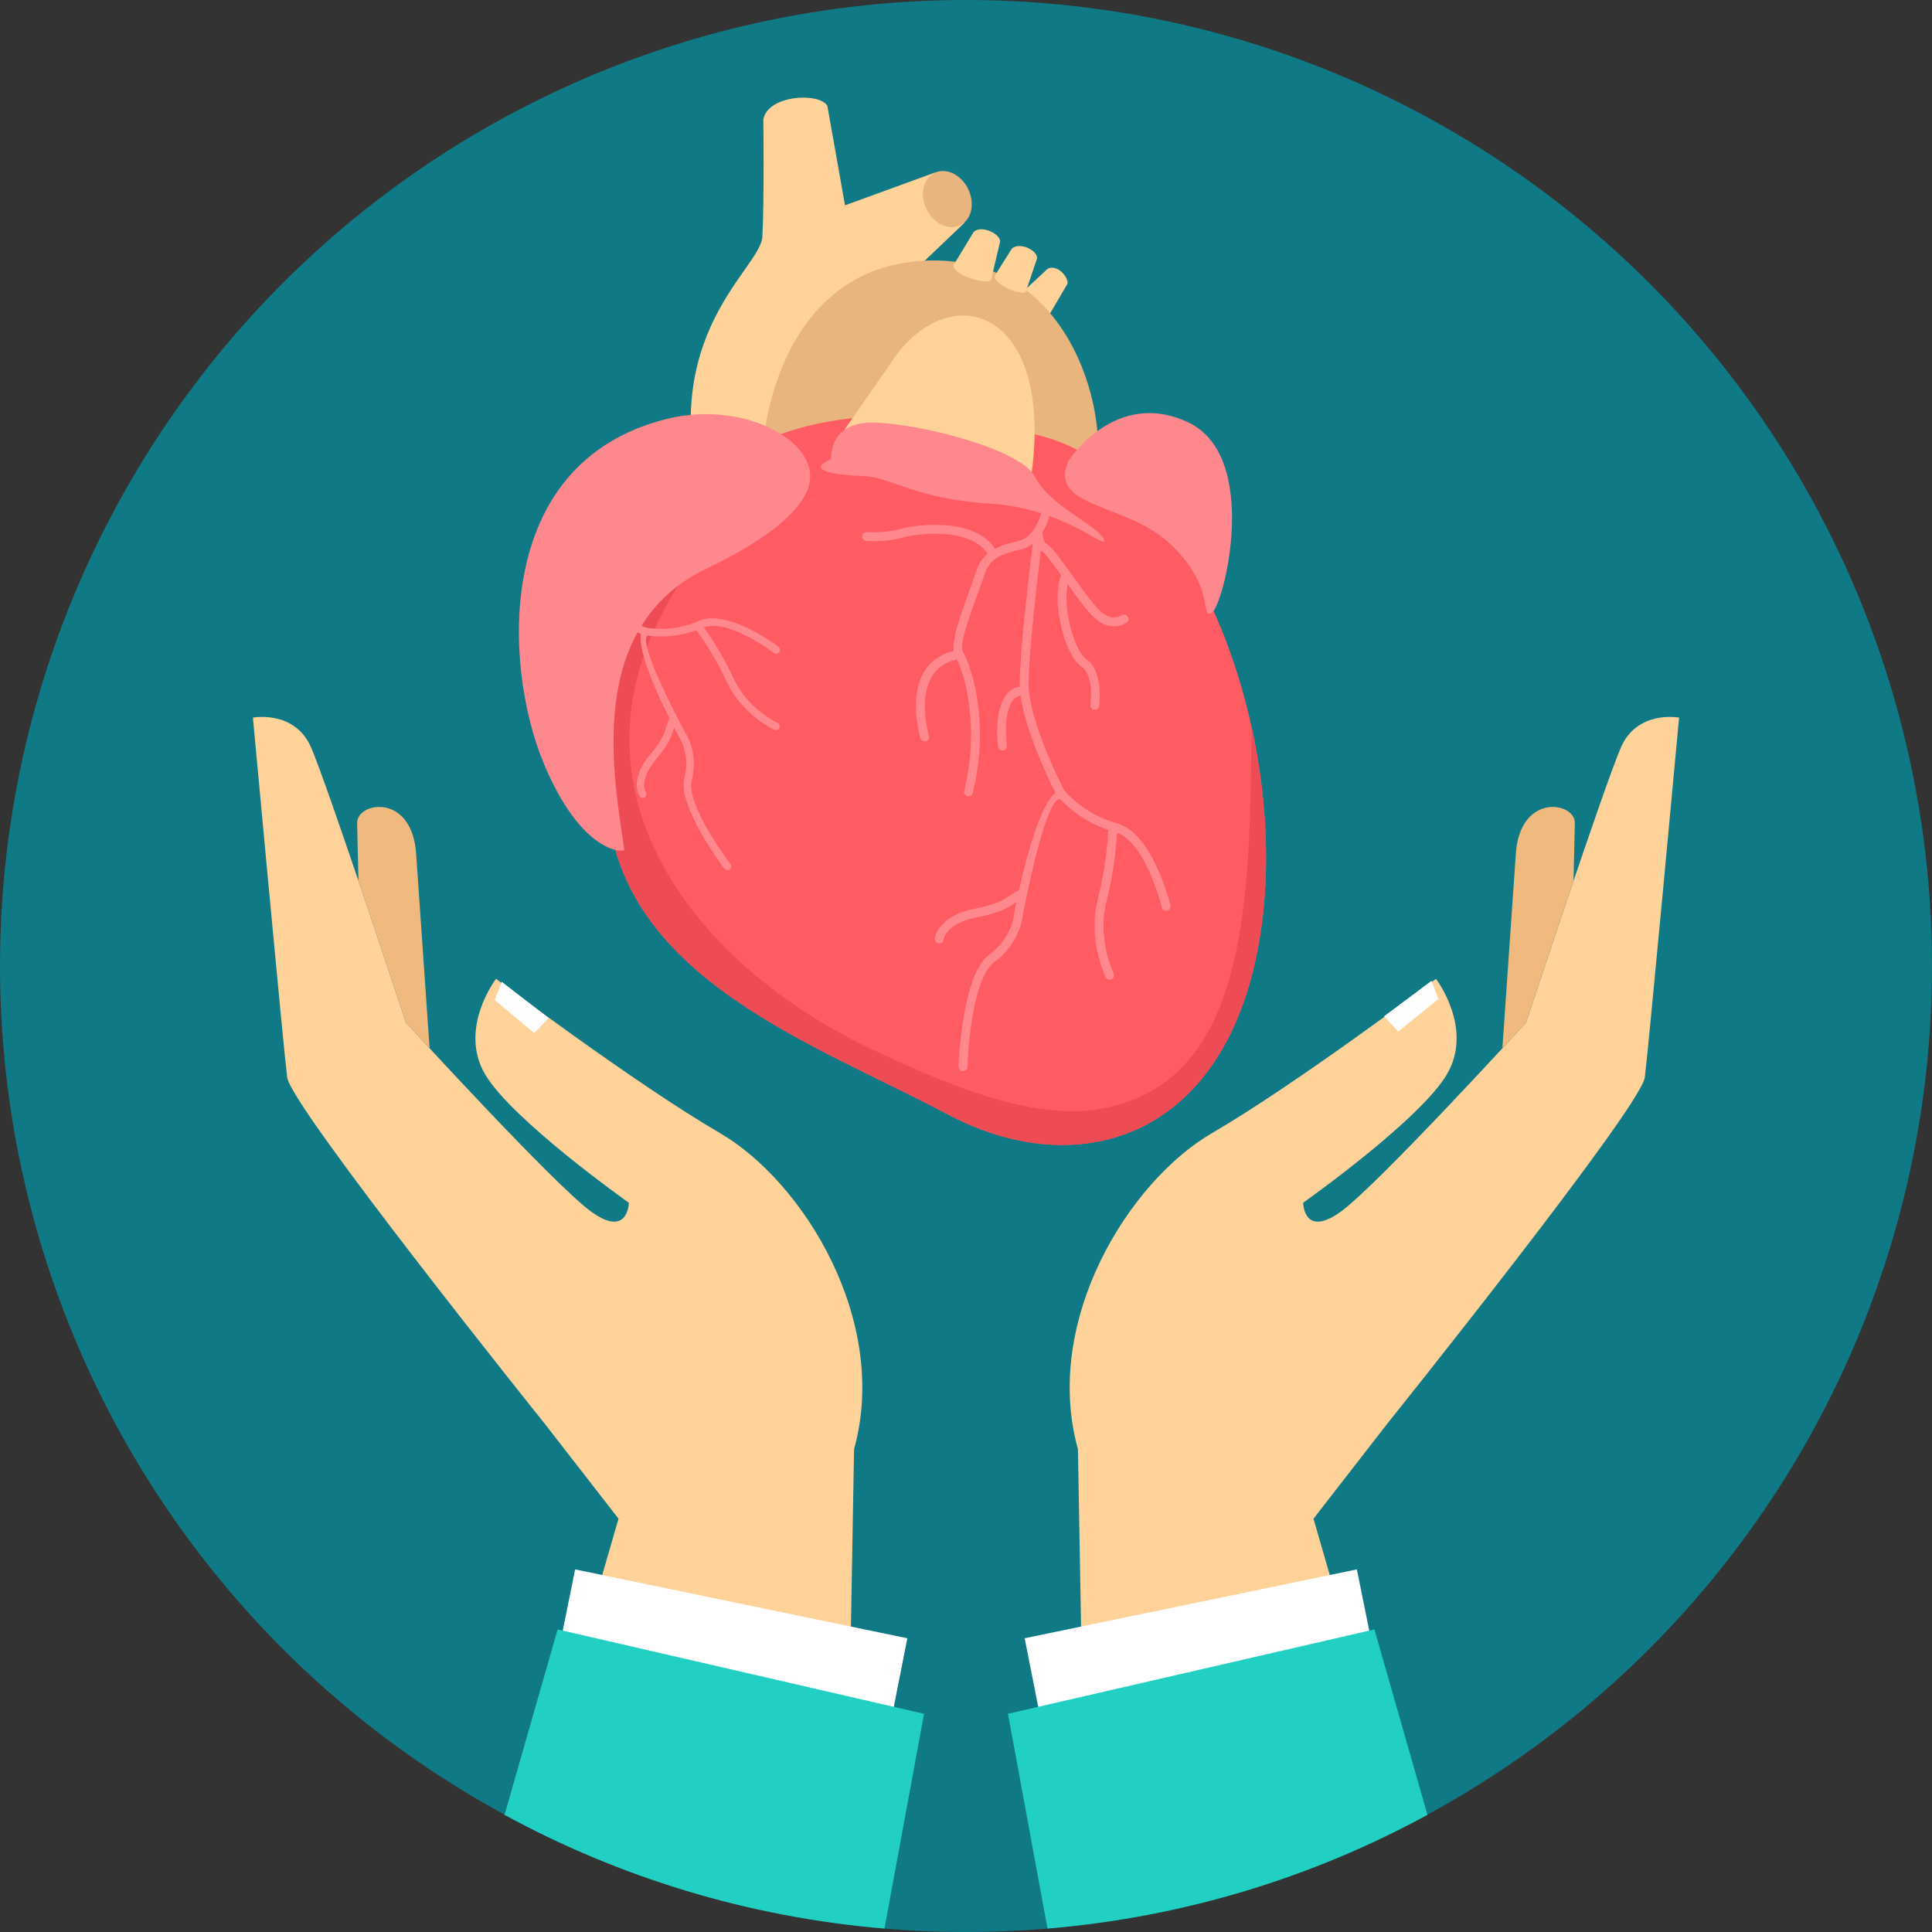 <?xml version="1.0" encoding="iso-8859-1"?>
<!-- Uploaded to: SVG Repo, www.svgrepo.com, Generator: SVG Repo Mixer Tools -->
<svg height="800px" width="800px" version="1.1" id="Layer_1" xmlns="http://www.w3.org/2000/svg" xmlns:xlink="http://www.w3.org/1999/xlink" 
	 viewBox="0 0 512 512" xml:space="preserve">
<rect x="0" y="0" width="512" height="512" fill="#333333" stroke="none"/>
<circle style="fill:#0F7986;" cx="256" cy="256" r="256"/>
<g>
	<path style="fill:#FED298;" d="M271.268,77.147l6.404-5.938c2.48-1.224,5.475,2.114,5.234,3.98l-4.721,8.04
		C277.434,84.509,270.995,80.222,271.268,77.147L271.268,77.147z"/>
	<path style="fill:#FED298;" d="M232.975,137.637c-9.914-19.326-13.087-38.231-0.842-56.225l23.453-22.362l-7.716-13.359
		l-23.932,8.717l-4.679-26.351c-2.059-3.645-15.831-2.922-16.96,3.594c0,0,0.248,21.894-0.259,31.055
		c-0.508,9.16-31.404,27.702-13.327,78.924C195.963,172.486,232.975,137.638,232.975,137.637L232.975,137.637z"/>
</g>
<g>
	<path style="fill:#E8B57F;" d="M245.756,47.464c2.043-2.886,6.073-2.858,9.002,0.065c2.93,2.924,3.65,7.634,1.607,10.521
		c-2.043,2.886-6.074,2.856-9.003-0.066C244.433,55.06,243.713,50.351,245.756,47.464L245.756,47.464z"/>
	<path style="fill:#E8B57F;" d="M290.489,124.431c3.073-15.618-7.064-57.389-45.723-55.33c-38.658,2.059-42.258,46.71-42.258,46.71
		l21.585,8.211c0,0,7.495-21.531,24.907-22.554c17.411-1.024,12.286,14.052,12.286,14.052L290.489,124.431L290.489,124.431z"/>
</g>
<path style="fill:#FED298;" d="M252.624,70.39l5.28-8.719c1.565-2.284,7.324,0.142,7.124,2.419l-2.371,10.015
	C262.305,75.594,253.096,73.38,252.624,70.39z"/>
<path style="fill:#FF5B62;" d="M275.358,115.374c42.218,10.554,67.455,82.144,58.279,134.458
	c-9.178,52.313-48.185,63.786-82.603,45.429c-34.418-18.356-86.272-35.792-89.943-81.223
	C154.713,135.107,194.95,95.272,275.358,115.374L275.358,115.374z"/>
<path style="fill:#ED4C54;" d="M331.684,192.663c4.205,19.17,5.089,39.295,1.953,57.168c-9.178,52.313-48.186,63.785-82.603,45.429
	c-34.418-18.356-86.272-35.792-89.943-81.223c-1.374-17.027-0.578-32.232,2.321-45.41c11.402-13.67,21.921-21.33,21.921-21.33
	c-43.131,55.776-3.958,107.096,45.242,130.548c19.139,9.123,42.07,18.919,60.09,16.165
	C330.963,287.851,331.215,238.661,331.684,192.663L331.684,192.663z"/>
<g>
	<path style="fill:#FF878E;" d="M283.158,122.115c0,0,12.356-19.318,31.724-10.193c19.368,9.125,9.392,48.784,6.215,50.495
		c-3.176,1.711,1.155-6.589-10.671-17.986C298.598,133.037,277.507,134.807,283.158,122.115z"/>
	<path style="fill:#FF878E;" d="M176.385,111.093c-46.209,11.759-42.651,66.081-32.443,90.84
		c10.209,24.759,21.607,23.947,21.51,23.272c-2.811-19.509-10.558-59.094,21.921-74.577c16.041-7.647,28.51-17.064,27.253-25.633
		C213.132,114.829,194.876,106.387,176.385,111.093z"/>
</g>
<path style="fill:#FED298;" d="M223.734,113.965l11.587-16.639c15.969-25.918,46.656-15.409,37.043,34.331
	C272.363,131.659,249.698,109.883,223.734,113.965L223.734,113.965z"/>
<path style="fill:#FF878E;" d="M220.303,121.625c0,0-0.782-8.806,9.226-9.574c10.01-0.768,40.74,6.408,44.707,14.264
	c3.966,7.857,16.903,13.032,18.295,16.6c1.391,3.567-10.076-8.233-30.099-9.441c-20.025-1.207-26.12-7.1-33.783-7.327
	C220.984,125.918,213.247,124.579,220.303,121.625L220.303,121.625z"/>
<path style="fill:#FED298;" d="M263.579,73.142l4.555-7.233c2.17-2.073,7.735,0.85,6.522,3.073l-2.765,8.236
	C271.454,78.526,263.774,75.926,263.579,73.142z"/>
<g>
	<path style="fill:#FF878E;" d="M295.129,257.931c0.29,0.582,0.054,1.29-0.528,1.582c-0.581,0.29-1.29,0.054-1.581-0.527
		c-0.014-0.027-4.878-9.758-2.072-20.795c2.17-8.535,2.635-15.826,2.733-18.249c-2.683-0.896-5.037-2.125-7.005-3.405
		c-2.563-1.666-4.506-3.469-5.692-4.768c-2.931-0.545-6.867,16.075-8.757,24.979c-0.002,0.149-0.034,0.295-0.091,0.43
		c-0.564,2.667-0.925,4.562-1,4.952c-0.05,0.663-0.724,7.749-7.677,12.872c-6.37,4.695-7.076,27.637-7.077,27.702
		c-0.02,0.651-0.565,1.161-1.217,1.142c-0.651-0.02-1.161-0.566-1.142-1.217c0.002-0.069,0.735-24.148,8.039-29.532
		c6.388-4.706,6.719-11.174,6.719-11.192c0.005-0.065,0.015-0.128,0.03-0.188c0.044-0.231,0.234-1.217,0.546-2.709l-0.503,0.334
		l-0.063,0.045c-1.902,1.282-3.744,2.524-10.145,3.775c-8.114,1.586-8.568,5.777-8.568,5.788c-0.066,0.649-0.647,1.12-1.294,1.055
		c-0.649-0.066-1.12-0.647-1.055-1.294c0.002-0.017,0.643-5.95,10.465-7.87c5.931-1.159,7.577-2.268,9.276-3.413l0.07-0.043
		c0.728-0.49,1.475-0.989,2.496-1.495c1.854-8.247,5.585-22.603,9.663-25.776l-0.025-0.053l-0.024-0.047
		c-0.842-1.676-7.811-15.535-9.192-25.65c-5.233,1.069-3.651,13.169-3.646,13.204c0.081,0.646-0.375,1.237-1.021,1.317
		c-0.646,0.081-1.237-0.376-1.317-1.021c-0.006-0.044-1.935-14.769,5.766-15.874c-0.012-0.281-0.02-0.561-0.02-0.833
		c0-8.405,2.589-29.986,3.472-37.104c-0.874,0.699-1.899,1.249-3.091,1.536c-2.678,0.649-4.852,1.269-6.476,2.293
		c-1.525,0.962-2.621,2.339-3.292,4.552c-0.401,1.321-1.043,3.06-1.765,5.017c-2.12,5.744-4.966,13.464-3.843,15.357l0.004,0.005
		l0.005,0.007l0.014,0.026c1.222,2.059,3.693,8.54,4.299,17.619c0.376,5.656,0.041,12.356-1.754,19.679
		c-0.154,0.633-0.79,1.022-1.424,0.868c-0.633-0.154-1.022-0.79-0.868-1.424c1.73-7.055,2.051-13.513,1.688-18.965
		c-0.517-7.782-2.41-13.449-3.6-15.88c-12.654,2.791-7.432,20.161-7.418,20.211c0.184,0.626-0.175,1.283-0.8,1.466
		c-0.626,0.184-1.283-0.175-1.465-0.8c-0.018-0.057-5.899-19.608,8.845-23.107c-0.408-3.651,2.138-10.551,4.102-15.876
		c0.725-1.967,1.371-3.718,1.726-4.887c0.682-2.247,1.725-3.831,3.133-5.021c-1.595-2.467-4.372-3.866-7.45-4.597
		c-5.692-1.352-12.326-0.443-14.927,0.299c-4.607,1.315-9.734,0.942-9.748,0.942c-0.651-0.035-1.15-0.593-1.114-1.244
		c0.035-0.652,0.593-1.151,1.244-1.115c0.013,0,4.759,0.345,8.971-0.857c2.812-0.803,9.98-1.786,16.12-0.329
		c3.611,0.857,6.899,2.551,8.868,5.593c1.758-0.925,3.868-1.519,6.374-2.125c1.734-0.419,3.013-1.63,3.94-3.013
		c0.056-0.141,0.137-0.266,0.24-0.373c1.467-2.385,1.949-5.103,1.952-5.115c0.11-0.643,0.722-1.076,1.363-0.966
		c0.644,0.11,1.077,0.722,0.968,1.365c-0.002,0.014-0.539,3.021-2.238,5.832c0.006,0.167,0.018,0.392,0.043,0.647
		c0.011,0.056,0.017,0.111,0.018,0.169c0.104,0.879,0.373,2.012,1.069,2.344c1.132,0.539,3.45,3.694,6.05,7.312l0.017,0.022
		l0.017,0.024l0.002,0.004l0.543,0.756c2.678,3.73,5.594,7.791,7.443,9.554c3.172,3.023,5.722,1.226,5.729,1.222
		c0.545-0.363,1.28-0.216,1.642,0.327c0.362,0.543,0.216,1.279-0.329,1.642c-0.011,0.007-4.102,2.875-8.67-1.48
		c-1.802-1.719-4.405-5.265-6.909-8.744c-0.547,2.741-0.337,6.252,0.337,9.602c0.946,4.7,2.761,8.982,4.637,10.275
		c4.65,3.203,3.381,12.342,3.378,12.368c-0.081,0.645-0.672,1.102-1.317,1.021s-1.102-0.672-1.021-1.317
		c0.002-0.021,1.067-7.755-2.381-10.129c-2.368-1.632-4.553-6.517-5.607-11.755c-0.892-4.426-1.01-9.186,0.215-12.513
		c-2.258-3.134-4.195-5.767-4.794-6.052c-0.201-0.096-0.384-0.209-0.553-0.337c-1.014,8.294-3.244,27.408-3.244,35.173
		c0,9.55,8.261,25.981,9.172,27.793l0.025,0.051l0.037,0.067c0.074,0.146,0.258,0.406,0.548,0.75
		c0.104,0.084,0.19,0.184,0.259,0.295c0.979,1.092,2.795,2.792,5.335,4.442c1.992,1.296,4.411,2.533,7.183,3.371
		c0.056,0.013,0.111,0.03,0.164,0.05c0.229,0.067,0.46,0.132,0.692,0.195c9.51,2.522,14.151,21.679,14.164,21.733
		c0.158,0.633-0.227,1.276-0.859,1.433c-0.633,0.157-1.276-0.228-1.433-0.86c-0.013-0.048-4.127-16.96-11.855-19.823
		c-0.155,3.016-0.722,10.044-2.775,18.119c-2.592,10.197,1.875,19.134,1.888,19.159L295.129,257.931z"/>
	<path style="fill:#FF878E;" d="M206.026,191.548c0.507,0.229,0.734,0.829,0.502,1.339c-0.231,0.506-0.831,0.734-1.337,0.502
		c-0.024-0.011-8.522-3.867-12.615-12.74c-3.164-6.861-6.793-11.971-8.036-13.638c-2.273,0.852-4.505,1.303-6.508,1.515
		c-2.609,0.273-4.878,0.123-6.37-0.103c-2.249,1.222,4.107,14.422,7.657,21.377c0.079,0.102,0.137,0.216,0.172,0.337
		c1.064,2.082,1.847,3.54,2.009,3.84c0.326,0.469,3.705,5.558,1.837,12.725c-1.71,6.57,10.214,22.243,10.247,22.286
		c0.339,0.445,0.253,1.08-0.194,1.418c-0.444,0.338-1.08,0.252-1.418-0.195c-0.035-0.046-12.554-16.49-10.596-24.023
		c1.717-6.587-1.56-11.076-1.569-11.089c-0.031-0.046-0.058-0.092-0.081-0.141c-0.096-0.178-0.502-0.937-1.099-2.102l-0.156,0.496
		l-0.017,0.065c-0.575,1.881-1.133,3.704-4.724,7.995c-4.551,5.44-2.589,8.477-2.584,8.485c0.305,0.467,0.175,1.095-0.292,1.401
		c-0.468,0.307-1.096,0.175-1.402-0.292c-0.008-0.012-2.787-4.312,2.723-10.898c3.327-3.976,3.826-5.605,4.339-7.286l0.022-0.065
		c0.221-0.722,0.449-1.456,0.857-2.345c-3.219-6.498-8.488-18.081-7.484-22.399l-0.045-0.022l-0.041-0.02
		c-0.573-0.257-2.772-1.249-5.618-2.719c0.171-0.675,0.354-1.335,0.538-1.999c2.98,1.55,5.324,2.606,5.91,2.871l0.045,0.02
		l0.06,0.025c0.129,0.058,0.392,0.132,0.771,0.204c0.115,0,0.227,0.022,0.331,0.058c1.244,0.198,3.371,0.35,5.955,0.079
		c2.029-0.213,4.309-0.696,6.609-1.634c0.045-0.021,0.09-0.04,0.136-0.056c0.189-0.078,0.378-0.159,0.568-0.246
		c7.699-3.455,21.141,6.805,21.179,6.834c0.447,0.337,0.538,0.972,0.201,1.419c-0.336,0.448-0.972,0.538-1.42,0.202
		c-0.034-0.026-11.912-9.074-18.608-6.809c1.526,2.095,4.945,7.085,7.938,13.575C198.198,187.996,206.003,191.538,206.026,191.548
		L206.026,191.548z"/>
</g>
<path style="fill:#FED298;" d="M190.73,300.239c-22.299-12.968-59.277-40.839-59.277-40.839s-10.104,13.204-2.845,25.393
	c7.257,12.193,38.046,33.952,38.046,33.952s-0.144,9.458-9.957,2.374c-9.813-7.084-49.103-50.099-49.103-50.099
	s-20.769-62.826-25.128-72.894c-4.361-10.07-15.44-7.948-15.44-7.948s8.068,87.395,9.077,95.327
	c1.013,7.928,68.247,91.783,68.247,91.783l19.564,25.184l-18.913,65.299l79.689,9.297l1.646-93.017
	C235.757,350.186,213.032,313.204,190.73,300.239z"/>
<path style="fill:#FFFFFF;" d="M240.456,434.155l-88.039-18.248l-3.808,18.827l87.66,20.586L240.456,434.155L240.456,434.155z"/>
<path style="fill:#21D0C3;" d="M234.402,511.085l10.477-56.912l-97.106-22.355l-14.06,49.138
	C164.082,497.496,198.171,508.059,234.402,511.085L234.402,511.085z"/>
<path style="fill:#FED298;" d="M321.27,300.238c22.299-12.967,59.277-40.838,59.277-40.838s10.104,13.204,2.845,25.393
	c-7.257,12.193-38.046,33.951-38.046,33.951s0.144,9.459,9.956,2.376c9.815-7.085,49.105-50.101,49.105-50.101
	s20.769-62.826,25.128-72.894c4.361-10.071,15.44-7.949,15.44-7.949s-8.068,87.395-9.077,95.327
	c-1.014,7.928-68.247,91.784-68.247,91.784l-19.564,25.184L367,467.768l-79.689,9.297l-1.646-93.017
	C276.243,350.186,298.969,313.202,321.27,300.238L321.27,300.238z"/>
<path style="fill:#FFFFFF;" d="M271.544,434.155l88.039-18.248l3.808,18.828l-87.66,20.586L271.544,434.155L271.544,434.155z"/>
<path style="fill:#21D0C3;" d="M277.598,511.085l-10.477-56.912l97.106-22.356l14.06,49.139
	C347.919,497.496,313.831,508.059,277.598,511.085L277.598,511.085z"/>
<g>
	<path style="fill:#FEFEFE;" d="M366.783,269.33l12.575-9.396l1.834,4.826l-10.639,8.6L366.783,269.33L366.783,269.33z"/>
	<path style="fill:#FEFEFE;" d="M145.418,269.792l-12.428-9.588l-1.908,4.798l10.505,8.762L145.418,269.792z"/>
</g>
<g>
	<path style="fill:#F0B97D;" d="M110.312,226.717l3.534,51.091l-0.007-0.007c-3.81-4.114-6.245-6.782-6.245-6.782
		s-6.243-18.882-12.601-37.603L94.64,218.14C94.507,212.442,109.454,209.954,110.312,226.717L110.312,226.717z"/>
	<path style="fill:#F0B97D;" d="M401.679,226.717l-3.534,51.091l0.007-0.007c3.81-4.114,6.245-6.782,6.245-6.782
		s6.243-18.882,12.601-37.603l0.352-15.277C417.484,212.442,402.537,209.954,401.679,226.717L401.679,226.717z"/>
</g>
</svg>